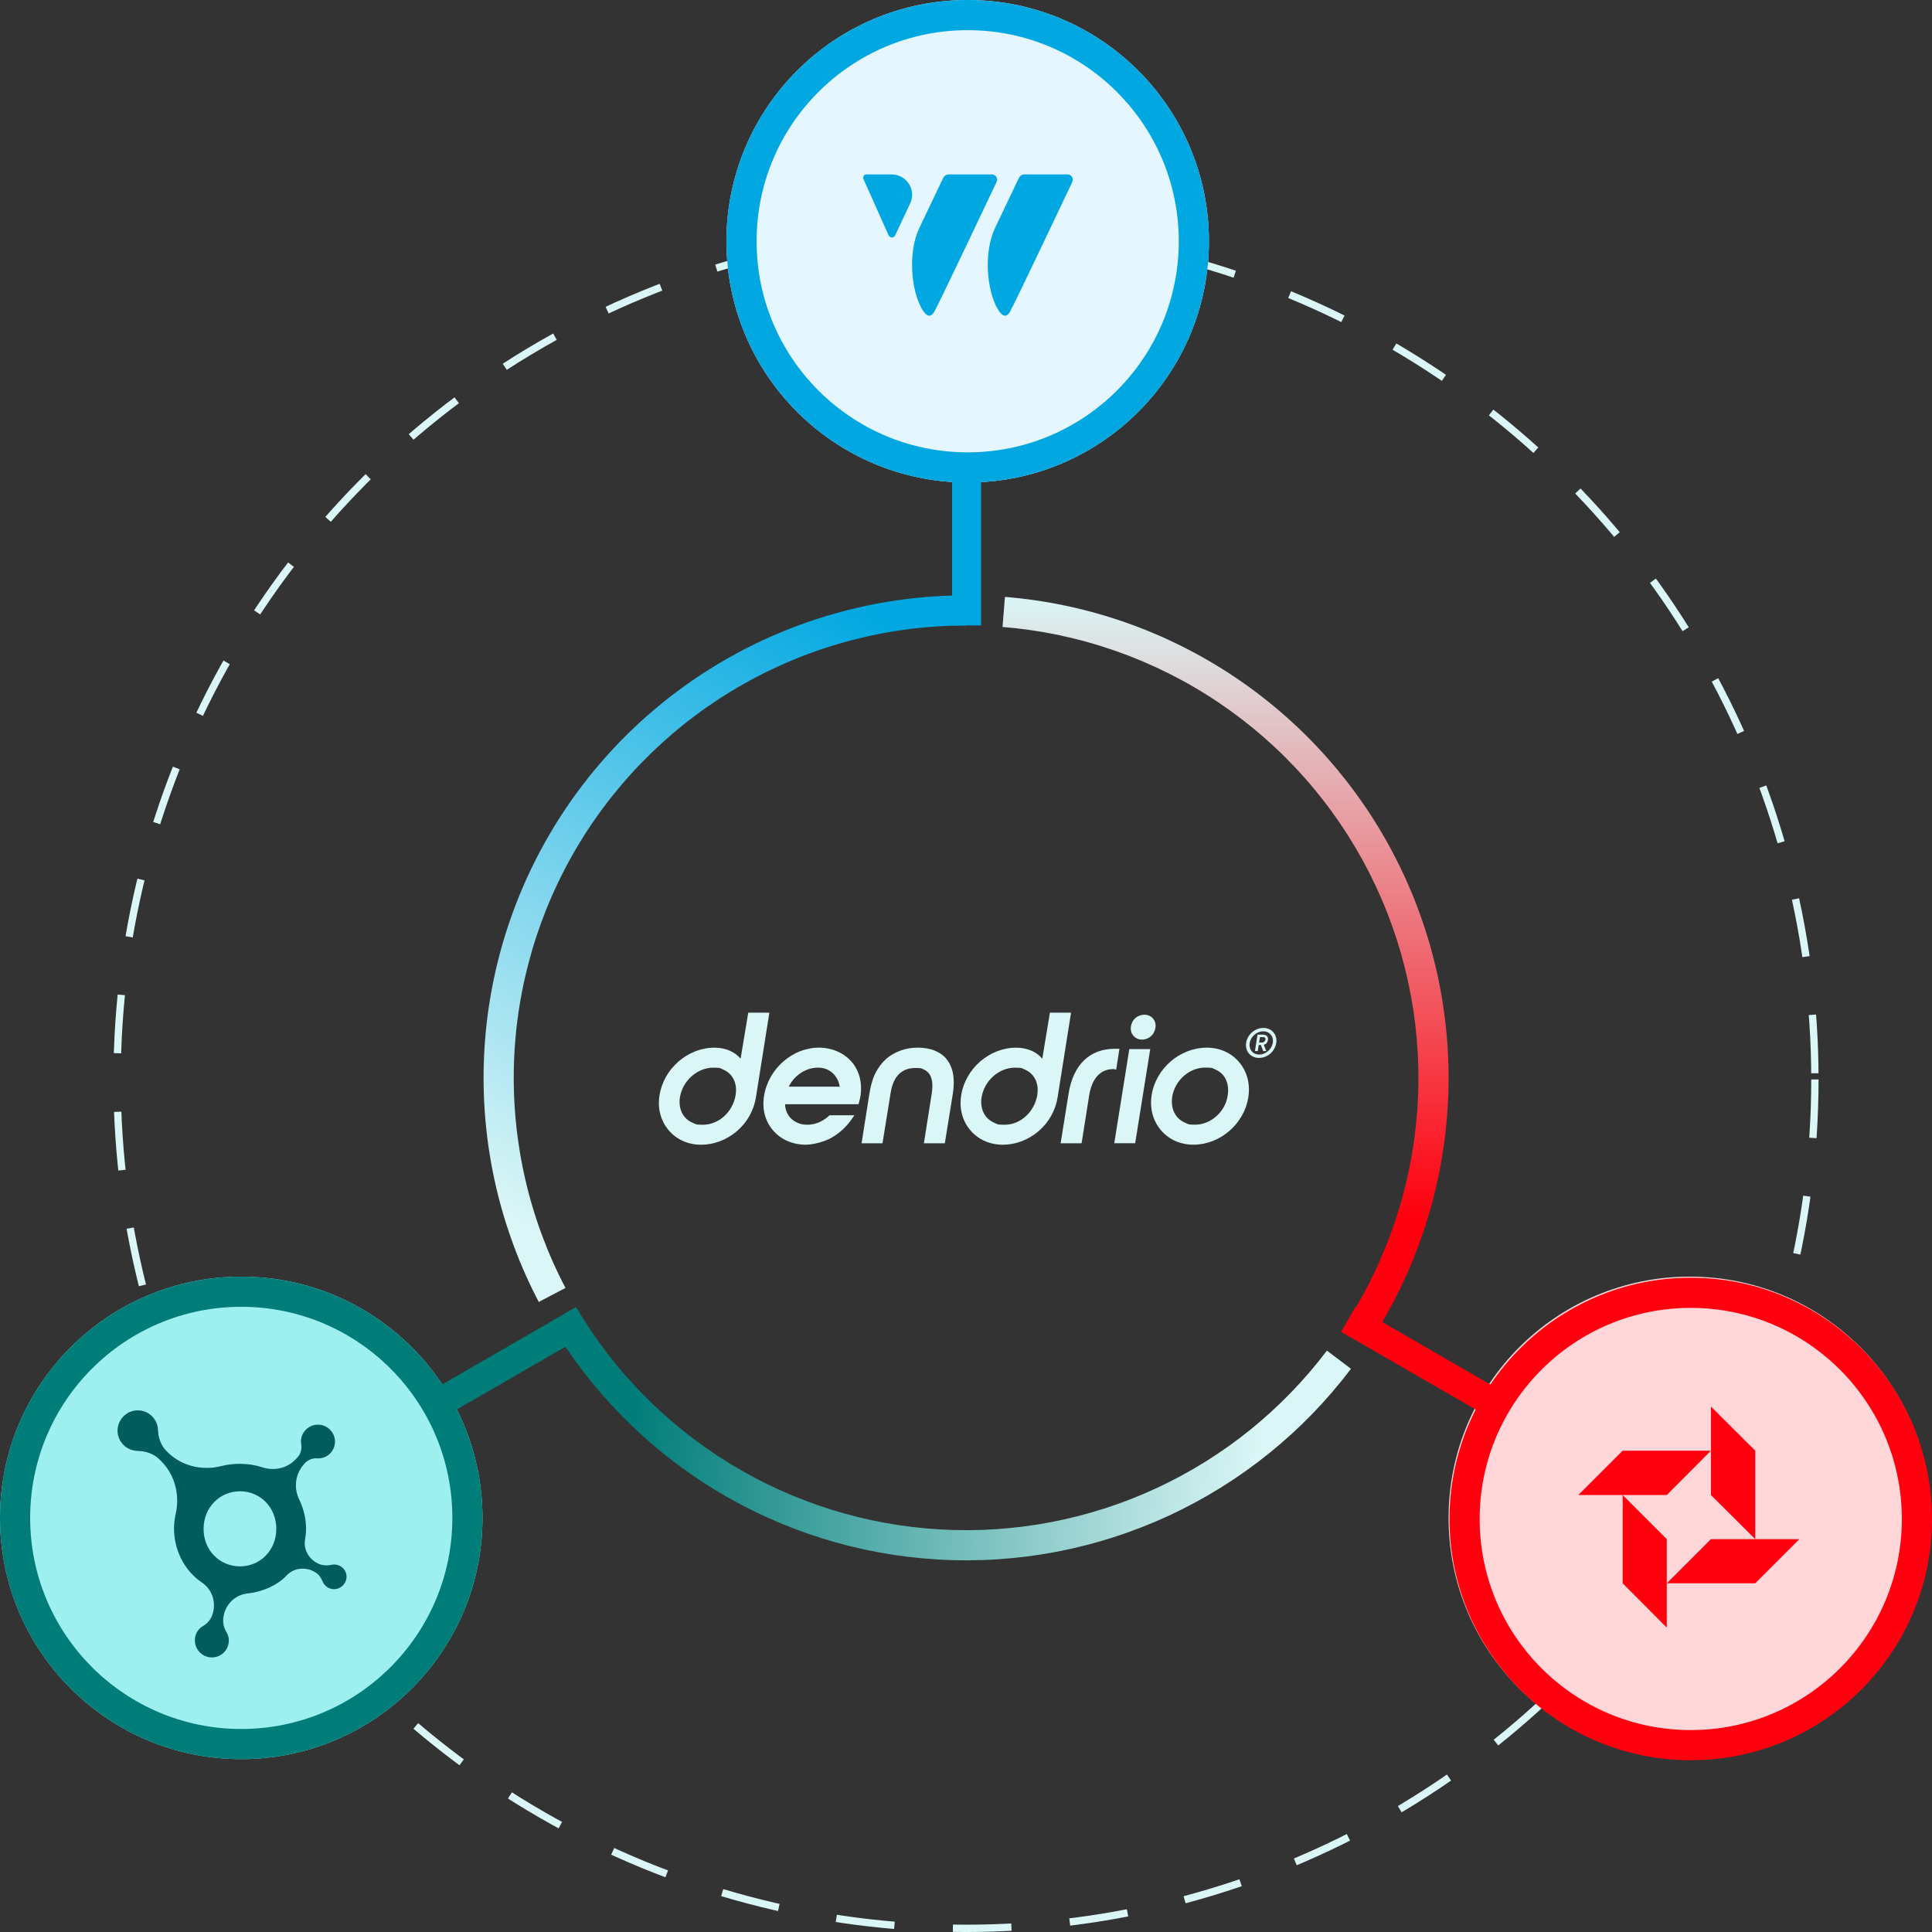<svg width="528" height="528" viewBox="0 0 528 528" fill="none" xmlns="http://www.w3.org/2000/svg">
<rect x="0" y="0" width="528" height="528" fill="#333333" stroke="none"/>
<circle cx="264" cy="295.004" r="231.998" stroke="#DAF6F6" stroke-width="2" stroke-dasharray="16 16"/>
<circle cx="461.817" cy="414.826" r="65.932" fill="#FFD7D9"/>
<path d="M528 415.125C528 451.538 498.481 481.057 462.068 481.057C425.655 481.057 396.136 451.538 396.136 415.125C396.136 378.712 425.655 349.193 462.068 349.193C498.481 349.193 528 378.712 528 415.125ZM404.378 415.125C404.378 446.987 430.207 472.816 462.068 472.816C493.93 472.816 519.759 446.987 519.759 415.125C519.759 383.264 493.93 357.435 462.068 357.435C430.207 357.435 404.378 383.264 404.378 415.125Z" fill="#FF000E"/>
<path d="M376.379 363.583C388.183 344.369 394.861 322.448 395.777 299.916C396.692 277.384 391.814 254.994 381.608 234.885C371.403 214.776 356.21 197.621 337.484 185.058C318.757 172.495 297.121 164.944 274.644 163.128L273.98 171.342C295.052 173.045 315.336 180.124 332.892 191.902C350.449 203.68 364.691 219.763 374.259 238.615C383.827 257.467 388.4 278.458 387.542 299.582C386.684 320.705 380.423 341.256 369.357 359.27L376.379 363.583Z" fill="url(#paint0_linear_75_8822)"/>
<rect x="407.629" y="378.562" width="7.929" height="42.894" transform="rotate(120 407.629 378.562)" fill="#FF000E"/>
<path d="M467.581 420.635L455.521 432.695H479.696L491.757 420.635H467.581Z" fill="#FF000E"/>
<path d="M443.459 408.576V432.697L455.52 444.812V420.637L443.459 408.576Z" fill="#FF000E"/>
<path d="M443.458 396.459L431.343 408.574H455.519L467.579 396.459H443.458Z" fill="#FF000E"/>
<path d="M467.581 384.4V408.576L479.696 420.636V396.461L467.581 384.4Z" fill="#FF000E"/>
<circle cx="65.932" cy="414.826" r="65.932" fill="#9EF0F0"/>
<path d="M131.864 414.826C131.864 451.24 102.345 480.758 65.932 480.758C29.519 480.758 0 451.24 0 414.826C0 378.413 29.519 348.895 65.932 348.895C102.345 348.895 131.864 378.413 131.864 414.826ZM8.242 414.826C8.242 446.688 34.071 472.517 65.932 472.517C97.794 472.517 123.623 446.688 123.623 414.826C123.623 382.965 97.794 357.136 65.932 357.136C34.071 357.136 8.242 382.965 8.242 414.826Z" fill="#007D79"/>
<path d="M150.323 361.352C161.305 380.047 176.727 395.745 195.223 407.057C213.72 418.369 234.721 424.946 256.366 426.204C278.011 427.463 299.632 423.365 319.316 414.273C338.999 405.181 356.137 391.376 369.211 374.08L362.637 369.11C350.379 385.325 334.313 398.268 315.86 406.791C297.407 415.315 277.137 419.157 256.844 417.977C236.552 416.797 216.864 410.631 199.523 400.026C182.183 389.421 167.724 374.704 157.429 357.178L150.323 361.352Z" fill="url(#paint1_linear_75_8822)"/>
<rect x="123.33" y="386.074" width="7.929" height="41.827" transform="rotate(-120 123.33 386.074)" fill="#007D79"/>
<path d="M93.495 428.352C92.665 427.635 91.613 427.469 90.672 427.635C89.344 427.911 88.016 427.855 86.798 427.249L86.632 427.138C84.307 425.925 82.924 423.387 83.367 420.794C83.533 419.801 83.643 418.808 83.643 417.815C83.643 415.057 82.979 412.298 81.762 409.761C80.212 406.616 80.71 402.81 83.034 400.217L83.201 399.996C84.086 399.058 85.304 398.452 86.577 398.562C88.237 398.672 89.953 397.955 90.894 396.355C91.834 394.81 91.779 392.769 90.672 391.28C88.846 388.797 85.359 388.742 83.422 390.894C82.481 391.942 82.094 393.321 82.315 394.59C82.536 395.969 82.204 397.348 81.263 398.341L80.931 398.672C78.607 401.265 74.954 402.093 71.633 400.989C69.807 400.382 67.759 400.051 65.545 400.051C63.719 400.051 62.059 400.272 60.509 400.658C55.307 401.982 49.772 400.713 45.898 396.962L45.566 396.631C44.016 395.086 43.241 392.99 43.186 390.783C43.131 389.128 42.3 387.473 40.751 386.37C38.924 385.156 36.489 385.101 34.663 386.315C31.619 388.356 31.287 392.493 33.777 394.921C34.829 395.969 36.212 396.465 37.596 396.521C39.81 396.576 41.913 397.238 43.518 398.783L43.906 399.169C47.78 402.975 49.219 408.492 48.001 413.788C47.724 415.057 47.558 416.381 47.558 417.705V417.76C47.558 423.387 50.215 429.18 55.251 432.545C57.852 434.31 59.015 437.565 58.24 440.654C57.852 442.199 56.912 443.578 55.528 444.35C54.255 445.068 53.314 446.447 53.259 448.102C53.148 449.922 54.2 451.632 55.805 452.46C58.572 453.839 61.727 452.239 62.391 449.481C62.723 448.212 62.501 446.998 61.837 445.95C61.007 444.571 60.786 442.916 61.173 441.371L61.228 441.096C62.003 438.061 64.549 435.8 67.704 435.469C71.91 435.027 75.95 433.152 78.441 430.448C80.599 428.242 84.197 428.131 86.687 430.062C87.407 430.614 87.85 431.441 88.182 432.269C88.458 432.931 89.012 433.538 89.731 433.924C91.613 434.917 93.993 433.924 94.602 431.717C94.934 430.504 94.491 429.124 93.495 428.352ZM65.601 428.076C60.066 428.076 55.639 423.718 55.639 417.87V417.815C55.639 411.912 60.122 407.554 65.601 407.554C71.08 407.554 75.508 411.912 75.508 417.815C75.508 423.718 71.08 428.076 65.601 428.076Z" fill="#005C5D"/>
<path d="M264.022 162.703C241.328 162.703 219.019 168.56 199.252 179.706C179.485 190.853 162.929 206.912 151.186 226.331C139.443 245.75 132.91 267.87 132.219 290.553C131.528 313.236 136.703 335.713 147.243 355.81L154.542 351.982C144.661 333.141 139.809 312.069 140.457 290.804C141.104 269.539 147.229 248.801 158.238 230.596C169.247 212.391 184.769 197.335 203.3 186.885C221.832 176.435 242.747 170.945 264.022 170.945L264.022 162.703Z" fill="url(#paint2_linear_75_8822)"/>
<circle cx="264.461" cy="65.934" r="65.932" fill="#E5F6FF"/>
<path d="M330.393 65.934C330.393 102.347 300.875 131.866 264.461 131.866C228.048 131.866 198.53 102.347 198.53 65.934C198.53 29.521 228.048 0.002 264.461 0.002C300.875 0.002 330.393 29.521 330.393 65.934ZM206.771 65.934C206.771 97.795 232.6 123.624 264.461 123.624C296.323 123.624 322.152 97.795 322.152 65.934C322.152 34.072 296.323 8.243 264.461 8.243C232.6 8.243 206.771 34.072 206.771 65.934Z" fill="#00A7E1"/>
<rect x="260.203" y="130.984" width="7.929" height="39.941" fill="#00A7E1"/>
<path fill-rule="evenodd" clip-rule="evenodd" d="M271.097 47.668H259.287C258.65 47.668 258.055 48.05 257.758 48.645L251.3 62.197C247.944 69.206 249.134 79.486 251.895 84.329C253 86.241 254.189 87.091 255.294 85.264C256.356 83.522 272.371 49.707 272.371 49.707C272.796 48.73 272.116 47.668 271.097 47.668Z" fill="#00A7E1"/>
<path fill-rule="evenodd" clip-rule="evenodd" d="M243.613 47.668H236.773C236.136 47.668 235.711 48.305 235.966 48.9L242.848 64.321C243.188 65.085 244.292 65.085 244.632 64.321L248.71 55.654C250.537 51.916 247.776 47.668 243.613 47.668Z" fill="#00A7E1"/>
<path fill-rule="evenodd" clip-rule="evenodd" d="M291.745 47.668H279.978C279.341 47.668 278.746 48.05 278.449 48.645L271.991 62.197C268.635 69.206 269.825 79.486 272.586 84.329C273.691 86.241 274.88 87.091 275.985 85.264C277.047 83.522 293.062 49.707 293.062 49.707C293.487 48.73 292.807 47.668 291.745 47.668Z" fill="#00A7E1"/>
<path d="M207.376 276.762H204.49L203.446 283.038L202.402 289.315C201.56 288.343 200.509 287.595 199.307 287.091C198.098 286.587 196.73 286.321 195.24 286.321C191.598 286.321 188.128 287.753 185.429 290.1C182.73 292.446 180.801 295.707 180.239 299.364C179.951 301.149 180.031 302.884 180.455 304.503C180.88 306.116 181.65 307.606 182.744 308.894C183.831 310.168 185.156 311.154 186.66 311.824C188.164 312.493 189.827 312.846 191.598 312.846C193.369 312.846 195.125 312.515 196.788 311.881C198.451 311.248 200.013 310.319 201.409 309.117C202.813 307.908 203.979 306.476 204.857 304.892C205.735 303.316 206.332 301.588 206.606 299.796L208.434 288.279L210.263 276.762H207.376ZM201.049 299.263C200.66 301.574 199.509 303.604 197.911 305.058C196.313 306.512 194.268 307.383 192.102 307.383C189.935 307.383 190.13 307.195 189.287 306.843C188.445 306.49 187.718 305.964 187.142 305.288C186.545 304.59 186.135 303.755 185.911 302.826C185.688 301.898 185.659 300.875 185.832 299.803C186.214 297.557 187.409 295.549 189.043 294.109C190.677 292.67 192.764 291.784 194.931 291.784C197.097 291.784 196.853 291.964 197.673 292.317C198.494 292.662 199.199 293.181 199.761 293.836C200.351 294.527 200.754 295.354 200.97 296.276C201.186 297.197 201.215 298.205 201.035 299.27L201.049 299.263Z" fill="#DAF6F6"/>
<path d="M232.641 290.07C231.583 288.875 230.251 287.939 228.74 287.299C227.228 286.658 225.544 286.312 223.795 286.312C220.167 286.312 216.712 287.767 214.012 290.149C211.313 292.532 209.377 295.843 208.801 299.557C208.52 301.313 208.592 303.019 209.002 304.596C209.413 306.179 210.161 307.633 211.234 308.886C212.314 310.16 213.652 311.146 215.178 311.815C216.697 312.485 218.403 312.838 220.217 312.838C222.031 312.838 225.141 312.147 227.35 310.872C229.553 309.598 231.525 307.749 233.058 305.431L233.274 305.107L233.49 304.783H226.731L226.674 304.833L226.616 304.884C226.026 305.416 225.249 306.035 224.27 306.525C223.291 307.014 222.096 307.367 220.671 307.367C219.245 307.367 218.878 307.209 218.101 306.899C217.323 306.597 216.632 306.143 216.078 305.56C215.603 305.064 215.229 304.481 214.97 303.84C214.71 303.199 214.574 302.501 214.559 301.774H234.62L234.664 301.63L234.707 301.486C234.808 301.148 234.901 300.795 234.98 300.421C235.06 300.054 235.139 299.672 235.211 299.305V299.291V299.276C235.434 297.462 235.319 295.756 234.887 294.209C234.455 292.661 233.706 291.265 232.648 290.07H232.641ZM222.528 296.973H215.567C216.337 295.404 217.503 294.108 218.893 293.201C220.282 292.294 221.887 291.776 223.543 291.776C225.198 291.776 226.451 292.294 227.487 293.201C228.524 294.108 229.236 295.411 229.488 296.973H222.528Z" fill="#DAF6F6"/>
<path d="M258.562 289.3C257.727 288.321 256.64 287.579 255.337 287.075C254.034 286.572 252.523 286.312 250.831 286.312C249.14 286.312 247.571 286.586 246.131 287.111C244.684 287.637 243.284 288.385 242.147 289.415C240.93 290.523 239.93 291.877 239.152 293.475C238.375 295.073 237.911 296.951 237.58 299.01L236.521 305.726L235.463 312.442H241.179L242.28 305.639L243.381 298.837C243.727 296.527 244.468 294.785 245.605 293.619C246.743 292.452 248.276 291.869 250.191 291.869C252.105 291.869 251.695 291.985 252.293 292.215C252.89 292.445 253.379 292.784 253.768 293.237C254.272 293.827 254.589 294.612 254.733 295.576C254.877 296.541 254.833 297.693 254.61 299.017L253.552 305.733L252.494 312.449H258.209L259.311 305.654L260.412 298.859C260.736 296.779 260.743 294.936 260.434 293.345C260.124 291.754 259.505 290.401 258.569 289.314L258.562 289.3Z" fill="#DAF6F6"/>
<path d="M292.702 276.762H286.936L285.892 283.038L284.848 289.315C284.006 288.343 282.955 287.595 281.753 287.091C280.544 286.587 279.176 286.321 277.686 286.321C274.044 286.321 270.575 287.753 267.875 290.1C265.176 292.446 263.247 295.707 262.685 299.364C262.397 301.149 262.477 302.884 262.901 304.503C263.326 306.116 264.096 307.606 265.19 308.894C266.277 310.168 267.602 311.154 269.106 311.824C270.603 312.493 272.273 312.846 274.044 312.846C275.815 312.846 277.571 312.515 279.234 311.881C280.897 311.248 282.459 310.319 283.855 309.117C285.259 307.908 286.425 306.476 287.303 304.892C288.181 303.316 288.779 301.588 289.052 299.796L290.88 288.279L292.709 276.762H292.702ZM283.488 299.263C283.099 301.574 281.948 303.604 280.35 305.058C278.752 306.512 276.707 307.383 274.541 307.383C272.374 307.383 272.568 307.195 271.726 306.843C270.884 306.49 270.157 305.964 269.581 305.288C268.984 304.59 268.573 303.755 268.35 302.826C268.127 301.898 268.098 300.875 268.271 299.803C268.653 297.557 269.848 295.549 271.482 294.109C273.115 292.67 275.203 291.784 277.37 291.784C279.536 291.784 279.291 291.964 280.112 292.317C280.933 292.662 281.638 293.181 282.2 293.836C282.79 294.527 283.193 295.354 283.409 296.276C283.625 297.197 283.654 298.205 283.474 299.27L283.488 299.263Z" fill="#DAF6F6"/>
<path d="M304.817 292.268L305.04 292.326L305.487 289.475L305.933 286.625H304.652C301.225 286.625 298.397 287.705 296.259 289.778C294.121 291.844 292.681 294.896 292.041 298.826L290.954 305.635L289.867 312.445H295.589L296.64 305.822L297.691 299.2C298.073 296.933 298.85 295.176 299.951 293.989C301.053 292.801 302.492 292.175 304.205 292.175C305.919 292.175 304.335 292.175 304.4 292.175C304.465 292.175 304.529 292.189 304.601 292.211L304.825 292.268H304.817Z" fill="#DAF6F6"/>
<path d="M315.766 280.883C315.845 280.429 315.831 279.976 315.723 279.551C315.615 279.126 315.413 278.723 315.132 278.385C314.845 278.04 314.492 277.773 314.089 277.593C313.686 277.406 313.239 277.312 312.771 277.312C311.821 277.312 310.965 277.644 310.317 278.205C309.662 278.767 309.216 279.566 309.079 280.494C309 280.962 309.014 281.43 309.122 281.862C309.23 282.301 309.439 282.704 309.727 283.049C310.015 283.388 310.367 283.654 310.77 283.834C311.173 284.014 311.613 284.115 312.073 284.115C313.023 284.115 313.873 283.784 314.528 283.208C315.183 282.639 315.629 281.833 315.766 280.883Z" fill="#DAF6F6"/>
<path d="M308.628 286.715L306.576 299.578L304.518 312.441H307.375H310.233L312.291 299.578L314.35 286.715H311.492H308.628Z" fill="#DAF6F6"/>
<path d="M338.625 290.249C337.546 288.982 336.221 287.996 334.724 287.333C333.227 286.664 331.564 286.318 329.793 286.318C326.137 286.318 322.653 287.744 319.946 290.069C317.24 292.401 315.303 295.633 314.742 299.261C314.454 301.067 314.533 302.824 314.965 304.45C315.397 306.077 316.174 307.582 317.276 308.877C318.363 310.151 319.694 311.145 321.199 311.814C322.703 312.484 324.38 312.836 326.151 312.836C329.793 312.836 333.263 311.411 335.962 309.086C338.661 306.754 340.59 303.522 341.152 299.894C341.44 298.08 341.361 296.317 340.936 294.683C340.504 293.049 339.727 291.544 338.625 290.249ZM335.509 299.412C335.199 301.607 334.055 303.594 332.449 305.033C330.844 306.473 328.793 307.366 326.662 307.366C324.531 307.366 324.704 307.179 323.862 306.826C323.027 306.473 322.3 305.955 321.724 305.285C321.12 304.58 320.695 303.738 320.465 302.795C320.234 301.852 320.191 300.815 320.357 299.728C320.716 297.497 321.883 295.503 323.502 294.071C325.122 292.638 327.195 291.76 329.354 291.76C331.514 291.76 331.319 291.933 332.14 292.278C332.96 292.617 333.666 293.121 334.227 293.783C334.818 294.474 335.228 295.323 335.451 296.273C335.667 297.224 335.696 298.282 335.523 299.397L335.509 299.412Z" fill="#DAF6F6"/>
<path d="M345.271 280.928C344.133 280.928 343.046 281.367 342.197 282.094C341.348 282.821 340.736 283.836 340.556 284.987C340.376 286.139 340.685 287.169 341.326 287.917C341.967 288.666 342.931 289.119 344.068 289.119C345.206 289.119 346.307 288.68 347.149 287.953C347.991 287.226 348.596 286.211 348.783 285.059C348.963 283.908 348.661 282.878 348.027 282.13C347.394 281.381 346.422 280.928 345.271 280.928ZM347.84 284.995C347.696 285.88 347.214 286.686 346.552 287.262C345.882 287.838 345.033 288.198 344.148 288.198C343.262 288.198 342.542 287.852 342.075 287.291C341.607 286.729 341.384 285.945 341.528 285.059C341.664 284.181 342.139 283.375 342.809 282.799C343.471 282.216 344.32 281.856 345.206 281.856C346.091 281.856 346.818 282.202 347.293 282.763C347.768 283.325 347.991 284.109 347.847 284.995H347.84Z" fill="#DAF6F6"/>
<path d="M345.191 282.76H343.672L343.319 285.006L342.966 287.251H343.737L343.866 286.416L343.996 285.581H344.579L344.903 286.416L345.227 287.251H346.062L345.723 286.395L345.385 285.538C345.687 285.445 345.947 285.301 346.134 285.085C346.328 284.869 346.458 284.581 346.515 284.199C346.587 283.768 346.479 283.4 346.242 283.156C346.004 282.904 345.637 282.76 345.205 282.76H345.191ZM345.824 284.12C345.781 284.379 345.666 284.574 345.5 284.71C345.335 284.84 345.126 284.912 344.896 284.912H344.097L344.219 284.178L344.341 283.444H345.198C345.435 283.444 345.608 283.487 345.716 283.595C345.824 283.703 345.86 283.868 345.831 284.12H345.824Z" fill="#DAF6F6"/>
<defs>
<linearGradient id="paint0_linear_75_8822" x1="264.022" y1="162.699" x2="264.022" y2="426.427" gradientUnits="userSpaceOnUse">
<stop stop-color="#DAF6F6"/>
<stop offset="0.645" stop-color="#FF000E"/>
</linearGradient>
<linearGradient id="paint1_linear_75_8822" x1="172.156" y1="388.792" x2="343.9" y2="397.441" gradientUnits="userSpaceOnUse">
<stop stop-color="#007D79"/>
<stop offset="1" stop-color="#DAF6F6"/>
</linearGradient>
<linearGradient id="paint2_linear_75_8822" x1="243.819" y1="169.275" x2="142.091" y2="333.606" gradientUnits="userSpaceOnUse">
<stop stop-color="#00A7E1"/>
<stop offset="1" stop-color="#DAF6F6"/>
</linearGradient>
</defs>
</svg>

